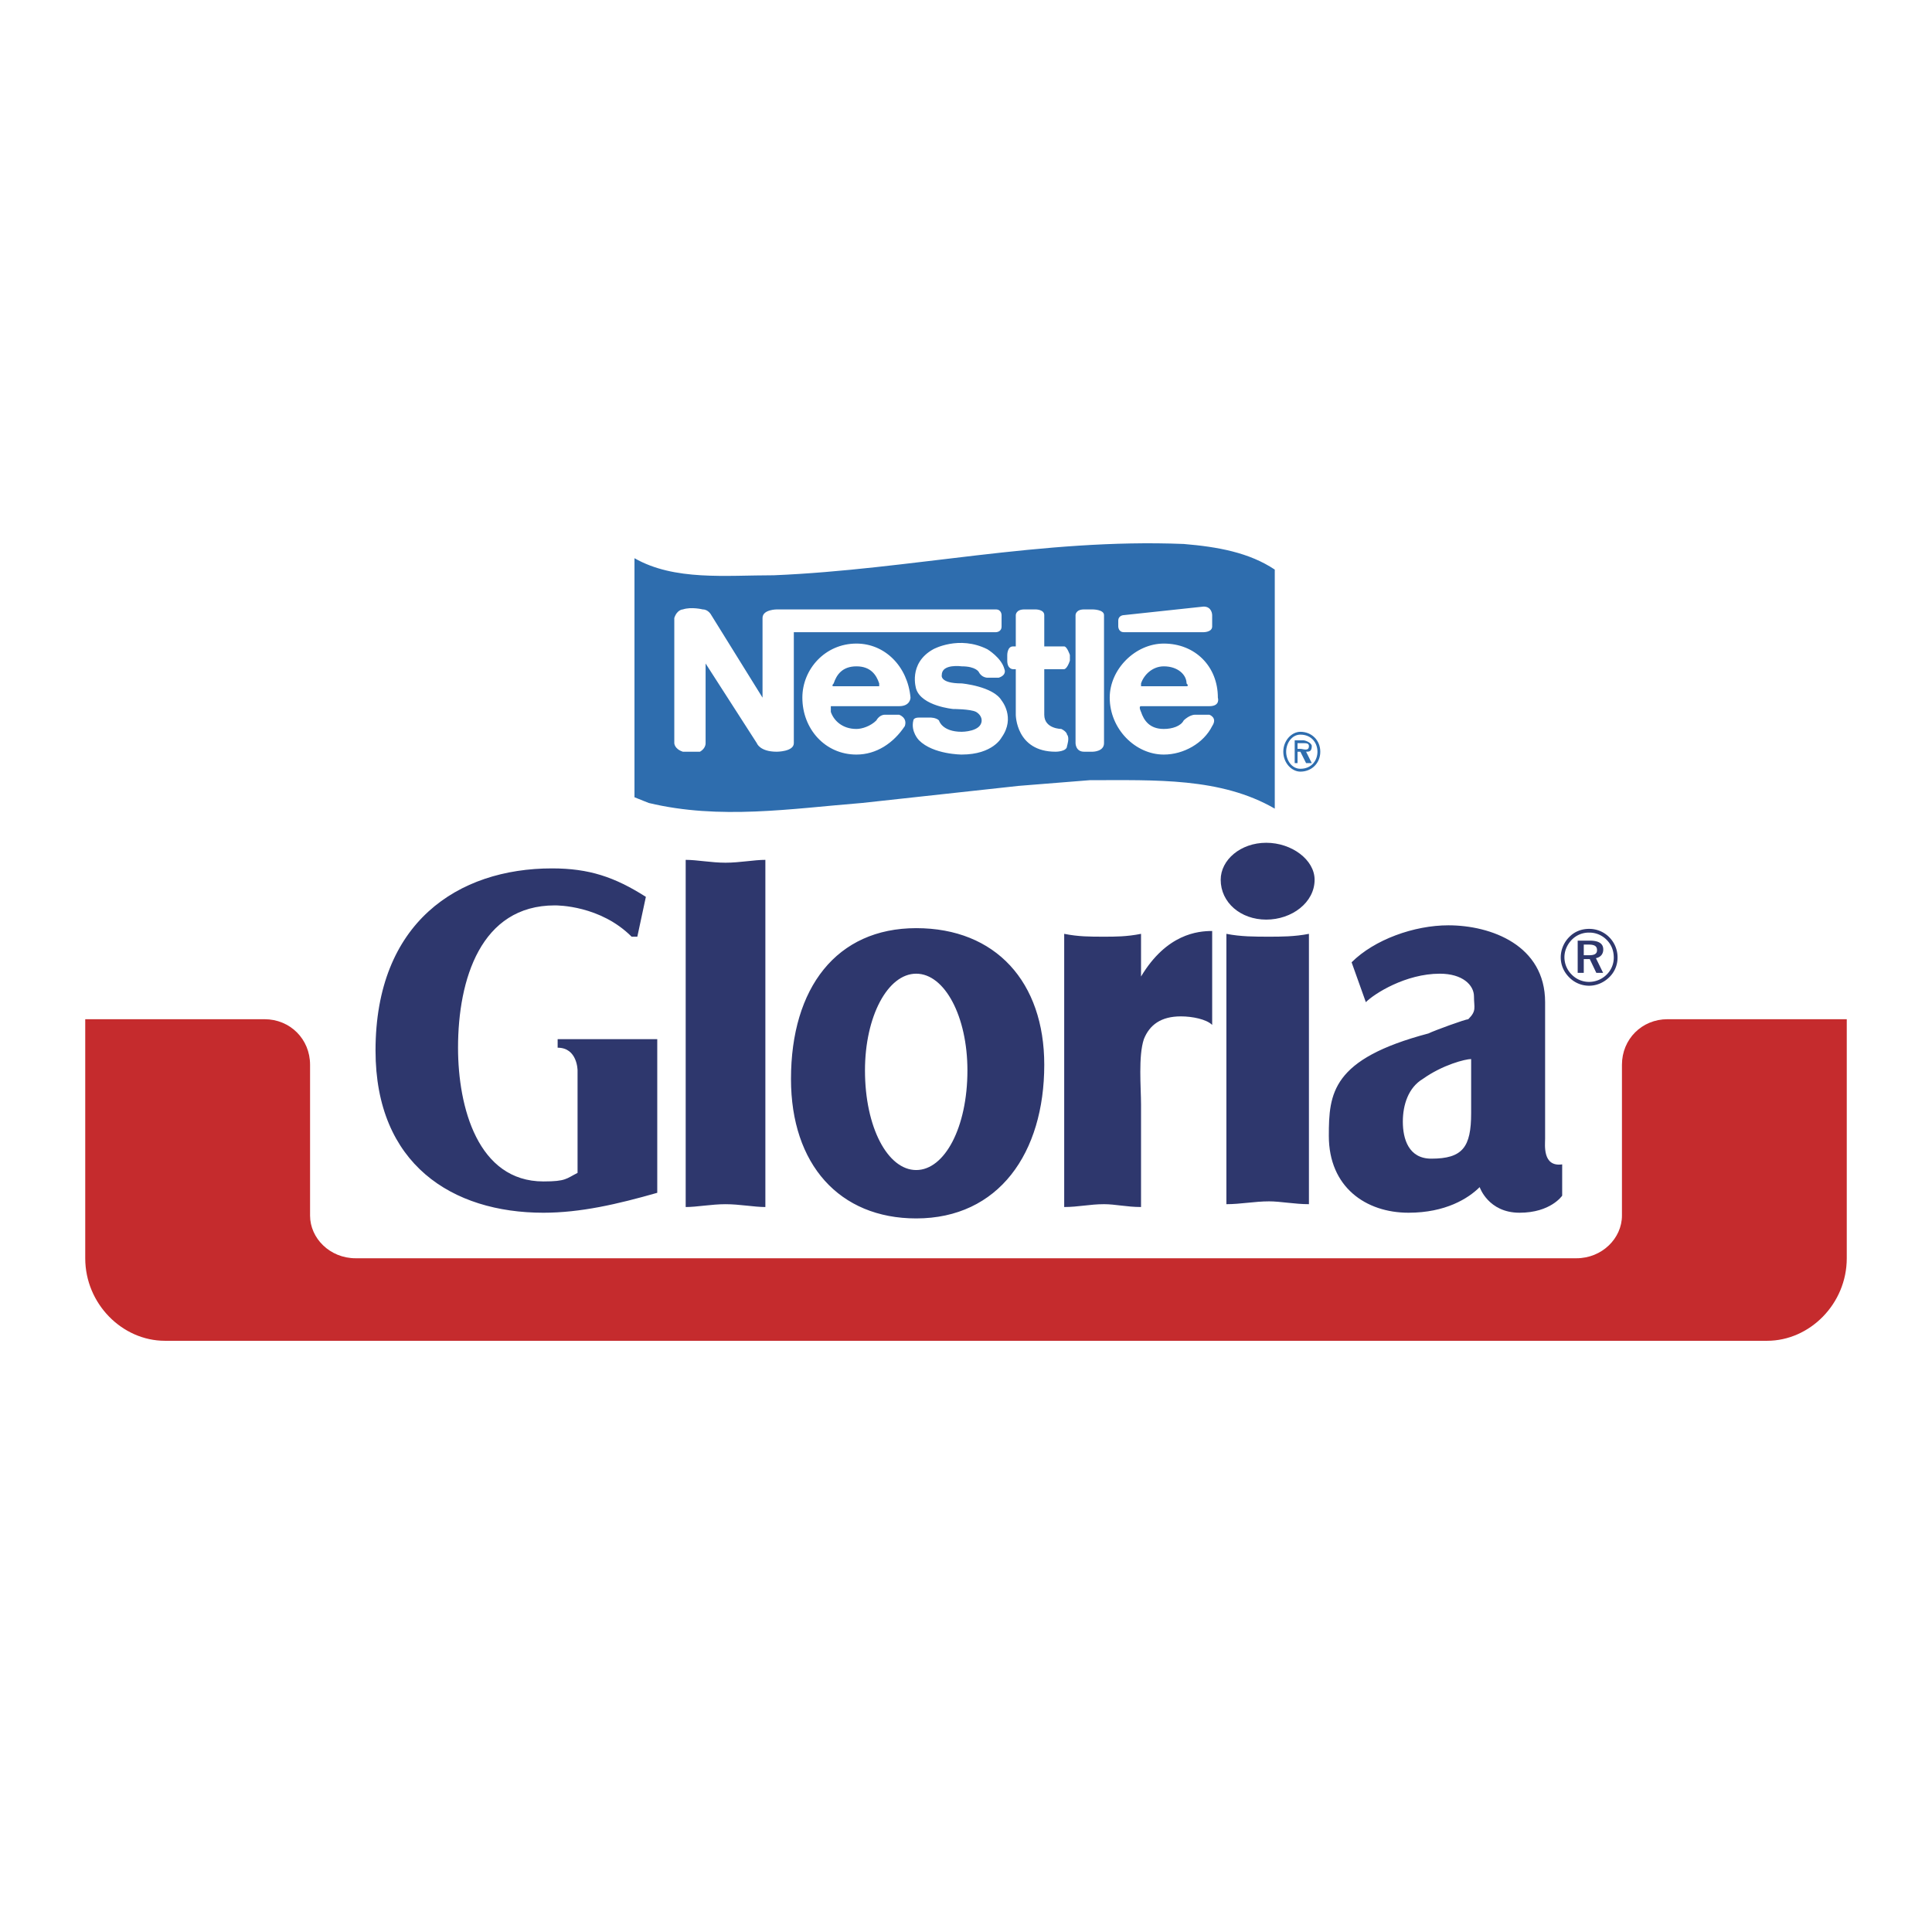 <svg xmlns="http://www.w3.org/2000/svg" width="2500" height="2500" viewBox="0 0 192.756 192.756"><g fill-rule="evenodd" clip-rule="evenodd"><path fill="#fff" d="M0 0h192.756v192.756H0V0z"/><path d="M63.585 93.454h-.568c-3.123-3.123-7.382-3.123-7.666-3.123-7.382 0-9.653 7.382-9.653 14.197 0 5.961 1.987 13.344 8.518 13.344 2.271 0 2.271-.283 3.407-.852v-10.221s0-2.271-1.987-2.271v-.852h9.938v15.33c-3.976 1.137-7.666 1.988-11.357 1.988-9.085 0-16.751-4.826-16.751-16.184 0-12.777 8.233-18.171 17.603-18.171 3.691 0 6.246.852 9.369 2.839l-.853 3.976zM76.361 120.426c-1.135 0-2.555-.283-3.975-.283-1.419 0-2.839.283-3.975.283V85.788c1.136 0 2.555.284 3.975.284s2.84-.284 3.975-.284v34.638zM120.938 102.256c-.568-.568-1.988-.852-3.123-.852-1.988 0-3.123.852-3.691 2.271-.568 1.703-.283 4.826-.283 6.529v10.221c-1.42 0-2.557-.283-3.691-.283-1.42 0-2.555.283-3.975.283V93.169c1.42.284 2.555.284 3.975.284 1.135 0 2.271 0 3.691-.284v4.258c2.555-4.258 5.678-4.542 7.098-4.542v9.371h-.001zM122.357 93.169c1.42.284 2.838.284 4.258.284 1.137 0 2.557 0 3.977-.284v26.973c-1.42 0-2.84-.283-3.977-.283-1.42 0-2.838.283-4.258.283V93.169zm3.975-9.085c2.555 0 4.826 1.704 4.826 3.691 0 2.271-2.271 3.975-4.826 3.975s-4.543-1.704-4.543-3.975c0-1.987 1.988-3.691 4.543-3.691zM78.917 107.65c0-9.086 4.542-15.048 12.493-15.048 7.95 0 12.776 5.394 12.776 13.628 0 8.801-4.543 15.332-12.776 15.332-7.666 0-12.493-5.394-12.493-13.912zM91.41 97.145c-2.839 0-5.111 4.26-5.111 9.654 0 5.678 2.271 9.936 5.111 9.936 2.839 0 5.11-4.258 5.11-9.936 0-5.395-2.271-9.654-5.11-9.654zM151.602 120.994c-3.123 0-3.975-2.555-3.975-2.555-1.137 1.135-3.408 2.555-7.1 2.555-4.258 0-7.949-2.555-7.949-7.666 0-4.26.283-7.666 9.938-10.221.568-.285 3.691-1.42 3.975-1.42.852-.852.568-1.137.568-2.271 0-1.137-1.137-2.271-3.408-2.271-3.406 0-6.529 1.988-7.381 2.84l-1.42-3.976c2.271-2.271 6.246-3.691 9.654-3.691 4.258 0 9.652 1.987 9.652 7.667v13.627c0 .568-.283 2.84 1.703 2.557v3.123c0-.001-1.134 1.702-4.257 1.702zm-4.827-15.332c-.568 0-2.84.568-4.828 1.988-1.42.852-1.986 2.555-1.986 4.258s.566 3.691 2.838 3.691c3.123 0 3.977-1.137 3.977-4.543v-5.394h-.001z" fill="#2e376d"/><path d="M176.303 133.771c4.258 0 7.949-3.691 7.949-8.234v-23.85h-17.887c-2.555 0-4.543 1.988-4.543 4.543v15.047c0 2.271-1.988 4.26-4.543 4.26H35.477c-2.555 0-4.542-1.988-4.542-4.26V106.23c0-2.555-1.988-4.543-4.543-4.543H8.504v23.85c0 4.543 3.691 8.234 7.95 8.234h159.849z" fill="#c52b2d"/><path d="M128.035 74.999c0-1.136.852-1.987 1.703-1.987 1.137 0 1.988.852 1.988 1.987s-.852 1.987-1.988 1.987c-.851 0-1.703-.852-1.703-1.987zm.285 0c0 .852.566 1.703 1.418 1.703 1.137 0 1.705-.852 1.705-1.703s-.568-1.704-1.705-1.704c-.851 0-1.418.852-1.418 1.704zm2.555 1.135h-.568l-.568-1.136h-.283v1.136h-.283v-2.271h.852c.283 0 .852.284.852.568 0 .568-.283.568-.568.568l.566 1.135zm-1.42-1.987v.567h.283c.285 0 .854.284.854-.284 0-.284-.285-.284-.568-.284h-.569v.001zM127.184 56.828v23.85c-5.395-3.124-11.924-2.839-18.455-2.839l-7.098.568-15.616 1.704c-7.098.568-14.196 1.703-21.294 0l-1.419-.568V55.692c3.975 2.271 9.085 1.703 13.912 1.703 13.628-.567 26.689-3.691 40.884-3.123 3.408.284 6.531.852 9.086 2.556z" fill="#2e6dae"/><path d="M90.274 72.443c-1.136 1.704-2.839 2.84-4.827 2.84-3.123 0-5.395-2.556-5.395-5.679 0-2.839 2.271-5.395 5.395-5.395 2.839 0 5.111 2.271 5.395 5.395 0 0 0 .852-1.136.852h-6.814v.568c.284.852 1.136 1.704 2.555 1.704.568 0 1.42-.284 1.988-.852 0 0 .284-.568.852-.568h1.419s.852.283.568 1.135zm-2.556-4.258c-.284-.852-.852-1.704-2.271-1.704s-1.987.852-2.271 1.704c0 0-.284.284 0 .284h4.542v-.284zM97.939 71.875c0 1.136-1.987 1.136-1.987 1.136-1.988 0-2.271-1.136-2.271-1.136-.284-.284-.852-.284-.852-.284h-1.136c-.568 0-.568.284-.568.284-.284 1.136.568 1.987.568 1.987 1.419 1.42 4.259 1.42 4.259 1.42 3.124 0 3.976-1.704 3.976-1.704 1.418-1.987 0-3.691 0-3.691-.852-1.419-3.976-1.703-3.976-1.703-2.271 0-1.988-.852-1.988-.852 0-1.136 1.988-.852 1.988-.852 1.419 0 1.704.567 1.704.567.283.568.852.568.852.568h1.135c.852-.284.568-.852.568-.852-.283-1.136-1.703-1.988-1.703-1.988-2.839-1.419-5.395 0-5.395 0-2.555 1.419-1.703 3.975-1.703 3.975.567 1.703 3.691 1.987 3.691 1.987s1.703 0 2.271.284c-.001.002.567.287.567.854z" fill="#fff"/><path d="M70.115 60.802s-1.136-.284-1.988 0c0 0-.567 0-.852.852v12.493s0 .567.852.852h1.704s.567-.284.567-.852v-7.95l5.111 7.95s.284.852 1.988.852c0 0 1.703 0 1.703-.852V63.074h20.159s.568 0 .568-.568V61.37s0-.568-.568-.568H77.498s-1.42 0-1.42.852v7.95l-5.111-8.234s-.284-.568-.852-.568zM110.148 72.727v1.42c0 .852-1.137.852-1.137.852h-.852c-.852 0-.852-.852-.852-.852V61.37s0-.568.852-.568h.852s1.137 0 1.137.568v11.357zM104.186 66.765h1.988s.283 0 .568-.852v-.568s-.285-.852-.568-.852h-1.988V61.37c0-.568-.852-.568-.852-.568h-1.135c-.854 0-.854.568-.854.568v3.124h-.283c-.568 0-.568.852-.568.852v.568c0 .852.568.852.568.852h.283v4.542s0 3.691 3.977 3.691c0 0 1.135 0 1.135-.568 0 0 .285-.852 0-1.136 0 0 0-.284-.568-.568 0 0-1.703 0-1.703-1.419v-4.543zM120.938 62.506V61.37s0-.852-.852-.852l-7.949.852s-.568 0-.568.568v.568s0 .568.568.568h7.949s.852 0 .852-.568zM120.938 72.443c-.852 1.704-2.84 2.84-4.826 2.84-2.84 0-5.395-2.556-5.395-5.679 0-2.839 2.555-5.395 5.395-5.395 3.123 0 5.395 2.271 5.395 5.395 0 0 .283.852-.852.852h-6.814c-.285 0 0 .568 0 .568.283.852.852 1.704 2.271 1.704.852 0 1.703-.284 1.986-.852 0 0 .568-.568 1.137-.568h1.42c-.001 0 .851.283.283 1.135zm-2.555-4.258c0-.852-.854-1.704-2.271-1.704-1.137 0-1.988.852-2.271 1.704v.284h4.543c-.001-.001.282-.001-.001-.284z" fill="#fff"/><path d="M158.541 92.674c-.764 0-1.449.275-1.969.803a2.898 2.898 0 0 0-.857 2.032c0 .748.291 1.44.826 1.983a2.773 2.773 0 0 0 2 .854c.74 0 1.457-.301 2.016-.846a2.72 2.72 0 0 0 .826-1.991c0-.756-.299-1.465-.818-1.992a2.8 2.8 0 0 0-2.024-.843zm2.465 2.859a2.35 2.35 0 0 1-.717 1.709 2.494 2.494 0 0 1-1.764.723 2.42 2.42 0 0 1-1.717-.732 2.44 2.44 0 0 1-.725-1.723c0-.646.268-1.276.748-1.764a2.37 2.37 0 0 1 1.717-.701 2.41 2.41 0 0 1 1.756.732c.458.456.702 1.07.702 1.756zm-2.387-1.685h-1.213v3.213h.607V95.69h.598l.654 1.371h.678l-.717-1.465c.465-.094.732-.409.732-.866.001-.583-.44-.882-1.339-.882zm-.109.393c.566 0 .826.158.826.551 0 .378-.26.512-.811.512h-.512v-1.063h.497z" fill="#2e376d"/></g></svg>